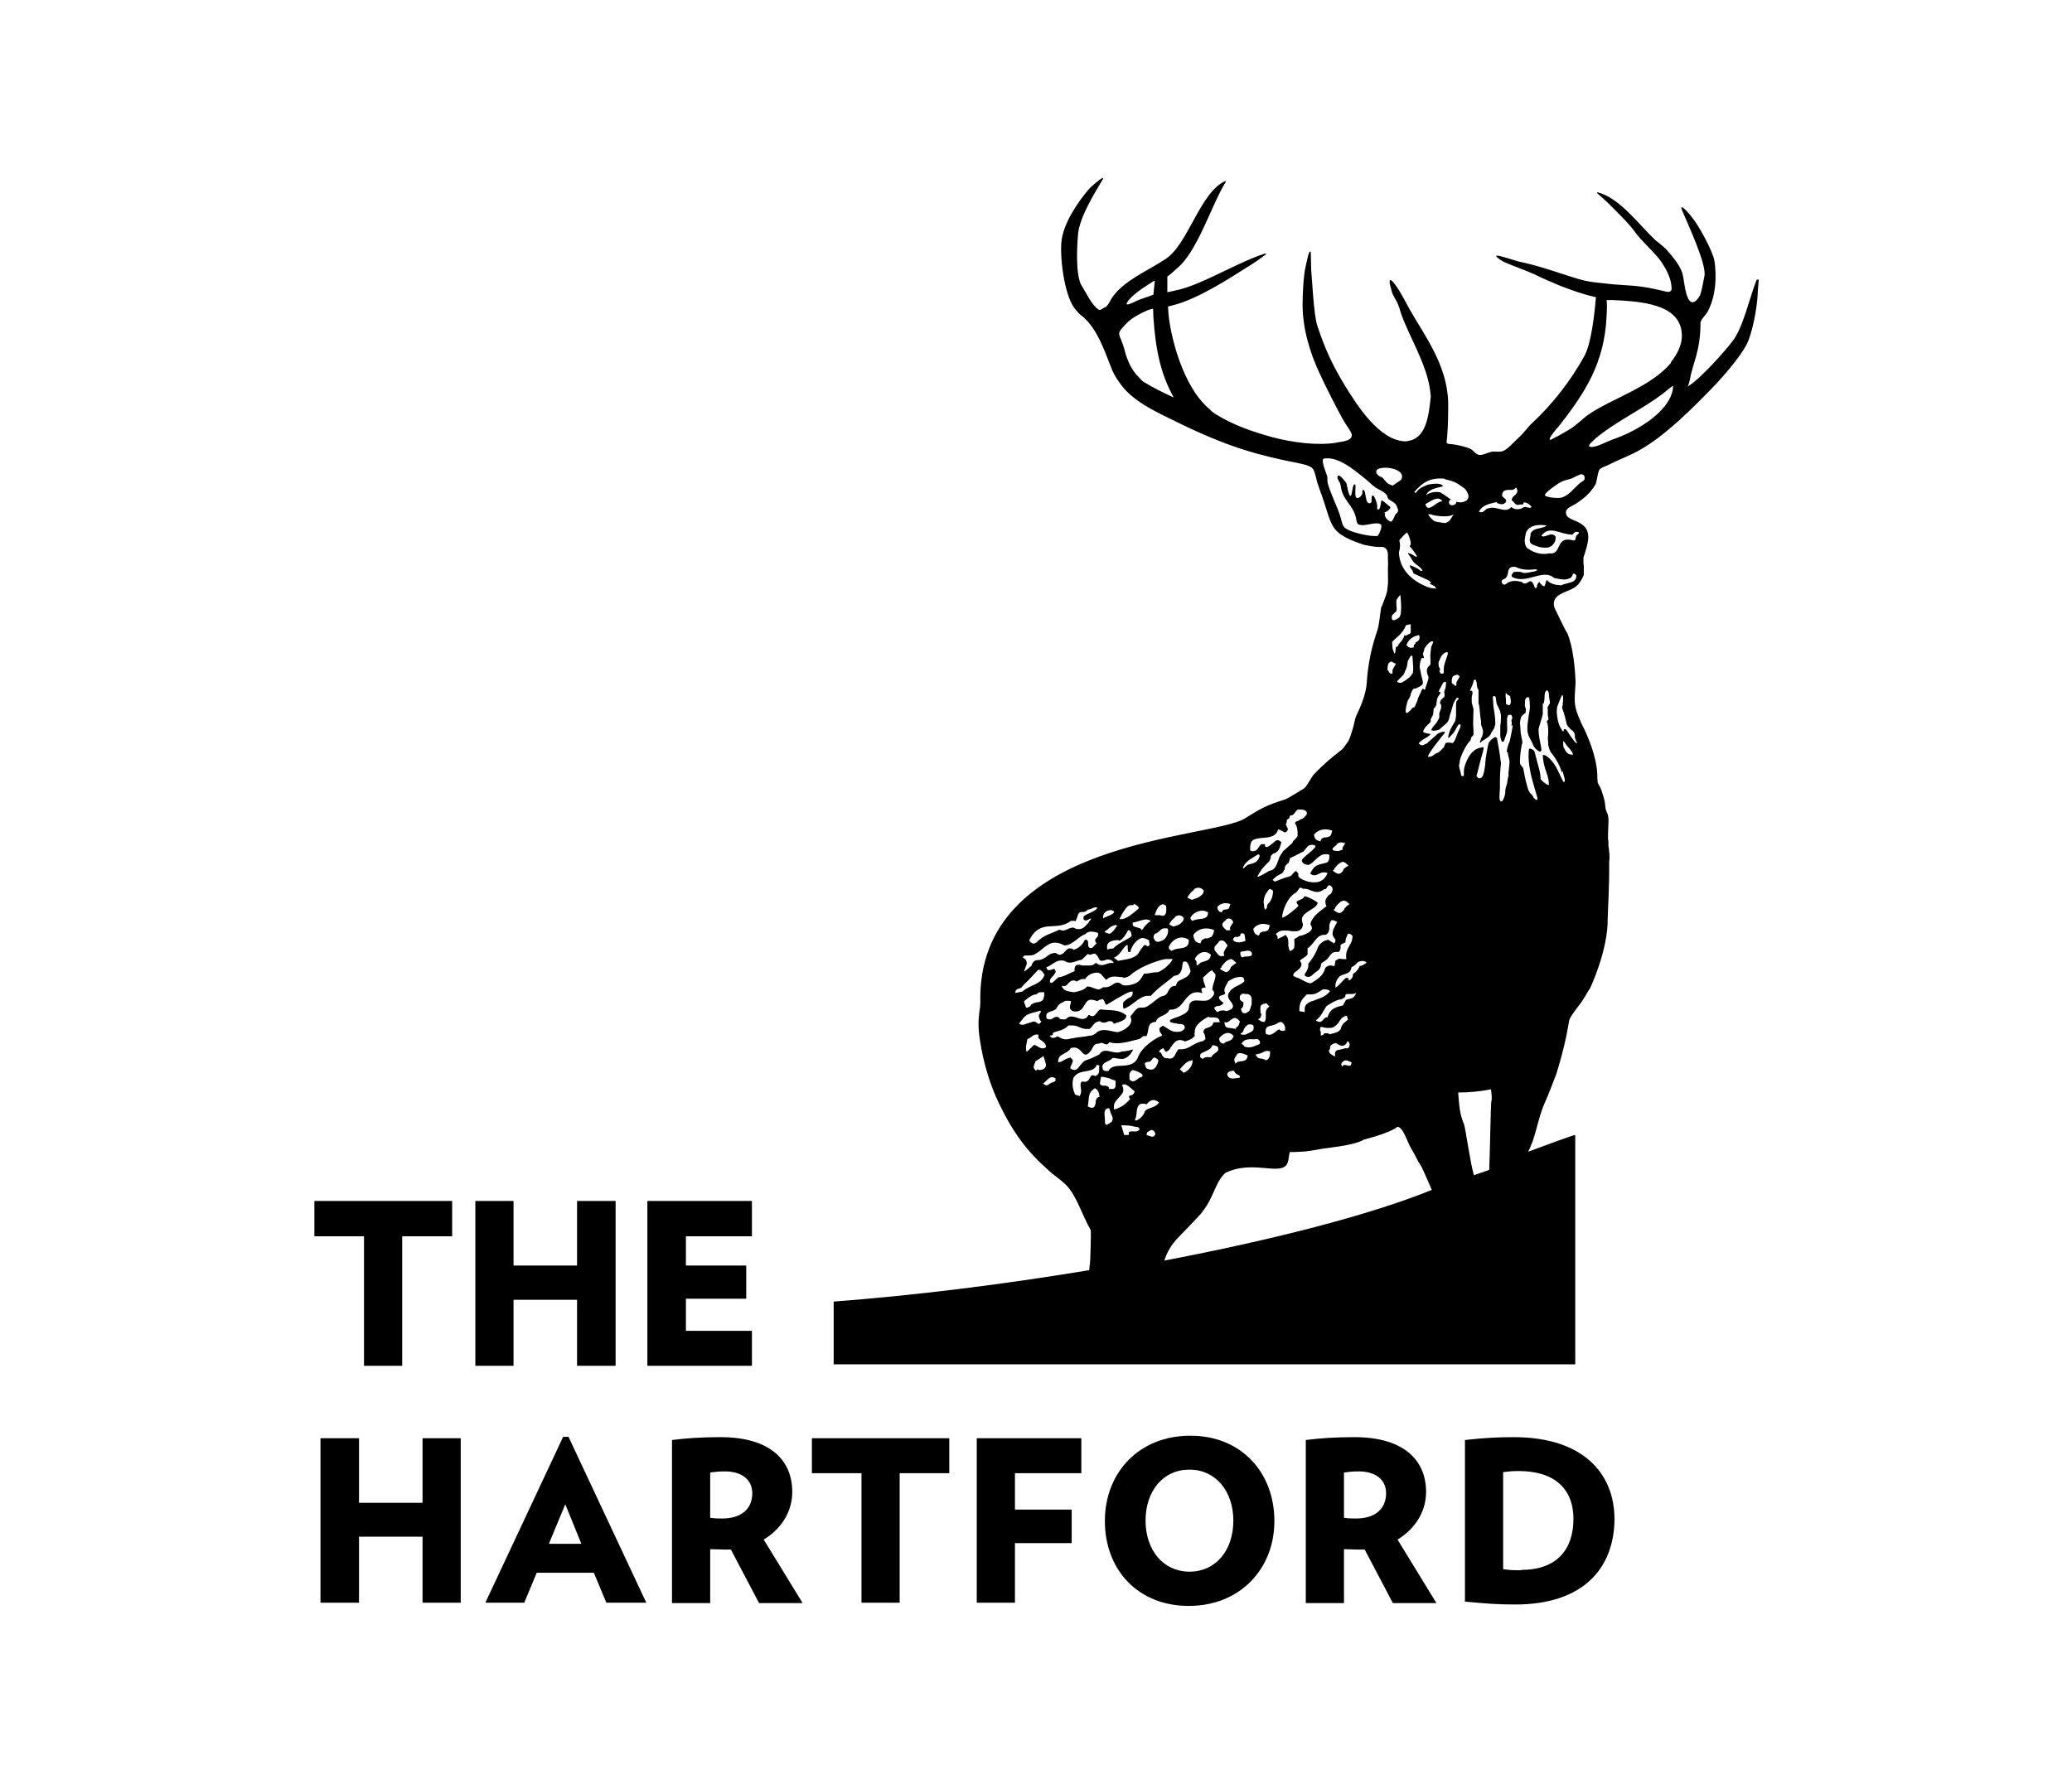 <?xml version="1.0" encoding="UTF-8"?><svg id="a" xmlns="http://www.w3.org/2000/svg" width="58.06" height="50" viewBox="0 0 58.06 50"><path d="M15.78,40.27h0s-2.18,4.65-2.18,4.65h1.09l.35-.84h1.6l.35,.84h1.12l-2.18-4.65h-.15Zm-.4,3l.46-1.11,.45,1.11h-.92Z"/><polygon points="21.07 37.3 19.22 37.3 19.22 36.4 20.91 36.4 20.91 35.47 19.22 35.47 19.22 34.65 21.07 34.65 21.07 33.66 18.14 33.66 18.14 38.28 21.07 38.28 21.07 37.3"/><polygon points="14.39 36.43 16.17 36.43 16.17 38.28 17.25 38.28 17.25 33.66 16.17 33.66 16.17 35.47 14.39 35.47 14.39 33.66 13.32 33.66 13.32 38.28 14.39 38.28 14.39 36.43"/><polygon points="10.2 38.28 11.27 38.28 11.27 34.65 12.67 34.65 12.67 33.66 8.81 33.66 8.81 34.65 10.2 34.65 10.2 38.28"/><path d="M22.2,41.81c0-.84-.57-1.53-2.01-1.53-.54,0-.97,.03-1.36,.08v4.57h1.07v-1.51c.15,0,.24,.01,.4,.01,.06,0,.12,0,.18,0l.79,1.5h0s1.22,0,1.22,0l-1.09-1.78c.5-.3,.8-.79,.8-1.33Zm-1.96,.75c-.13,0-.2,0-.34-.02v-1.27c.15-.02,.25-.03,.42-.03h0c.46,0,.76,.23,.76,.61,0,.46-.33,.71-.84,.71Z"/><polygon points="27.37 44.92 28.44 44.92 28.44 43.25 30.03 43.25 30.03 42.31 28.44 42.31 28.44 41.29 30.3 41.29 30.3 40.31 27.37 40.31 27.37 44.92"/><path d="M42.42,40.28c-.46,0-.84,.02-1.37,.08v4.53c.57,.05,.87,.08,1.41,.08h0c1.92,0,2.77-1.03,2.78-2.39,0-1.3-.9-2.3-2.82-2.3Zm.21,3.73c-.23,0-.31,0-.51-.03v-2.72c.16-.02,.26-.03,.44-.03h0c1,0,1.53,.5,1.53,1.34s-.45,1.43-1.46,1.43Z"/><polygon points="11.84 42.12 10.06 42.12 10.06 40.31 8.98 40.31 8.98 44.92 10.06 44.92 10.06 43.07 11.84 43.07 11.84 44.92 12.91 44.92 12.91 40.31 11.84 40.31 11.84 42.12"/><polygon points="22.75 41.29 24.14 41.29 24.14 44.92 25.21 44.92 25.21 41.29 26.6 41.29 26.6 40.31 22.75 40.31 22.75 41.29"/><path d="M33.35,40.24c-1.43,0-2.39,1.03-2.39,2.39s.92,2.38,2.35,2.38,2.4-1.03,2.4-2.38-.92-2.39-2.35-2.39Zm-.02,3.81c-.73,0-1.23-.6-1.23-1.43s.49-1.43,1.23-1.43c.73,0,1.23,.6,1.23,1.43s-.49,1.43-1.23,1.43Z"/><path d="M39.96,41.81c0-.84-.57-1.53-2.01-1.53-.54,0-.97,.03-1.36,.08v4.57h1.07v-1.51c.15,0,.24,.01,.4,.01,.06,0,.12,0,.18,0l.79,1.5h0s1.22,0,1.22,0l-1.09-1.78c.5-.3,.8-.79,.8-1.33Zm-1.96,.75c-.13,0-.2,0-.34-.02v-1.27c.15-.02,.25-.03,.42-.03h0c.46,0,.76,.23,.76,.61,0,.46-.33,.71-.84,.71Z"/><path d="M49.24,7.84s-.02,0-.02,.01c-.19,.47-.37,1.32-.67,1.71-.22,.29-.89,1.04-1.22,1.25l-.04,.03s.03-.06,.03-.08c.01-.04,.02-.08,.03-.11,.08-.47,.3-.8,.3-1.6,0-.08,.14-.22,.18-.28,.25-.43,.28-1.02,.21-1.46-.05-.29-.47-1.04-.63-1.22-.01-.02-.26-.32-.29-.28-.02,.01,.01,.07,.02,.1h0c.14,.34,.69,1.5,.62,1.83-.03,.13-.08,.46-.13,.55-.02,.03-.11,.19-.21,.18-.2-.02-.22-.63-.28-.82-.09-.25-.25-.43-.45-.66-.06-.07-.21-.18-.28-.24-.45-.4-1.01-1.21-1.65-1.36,0,0,0,0-.01,0,0,0,0,.02,.02,.04,.02,.02,.18,.14,.49,.46,.18,.18,.42,.42,.56,.62,.17,.24,.6,.62,.74,.84,.1,.15,.24,.39,.27,.62,.02,.15,.02,.19-.07,.21-.05,.02-.42-.12-.98-.17-.05,0-.52-.04-.57-.04-.71-.08-.67-.05-1.27-.24-.4-.13-.9-.3-1.34-.39-.05,0-.64-.21-.67-.17-.03,.03,.17,.15,.21,.17,.17,.08,.67,.26,.86,.35,.24,.12,.46,.21,.67,.3,.33,.13,.65,.25,1.05,.34-.04,.48-.13,1.29-.32,1.64-.38,.7-.91,1.37-1.47,1.89-.12,.11-.23,.28-.39,.42-.14,.13-.32,.34-.45,.37-.08,.02-.2,0-.29,.01-.13,.03-.24,.1-.35,.09-.11-.02-.15-.12-.25-.17-.13-.06-.35-.11-.51-.13-.12-.01-.17,0-.15-.11,0,0,0-.01,.01-.08,.03-.37,.03-.71,.03-.97-.02-1.06-.68-1.91-1.08-2.62-.1-.18-.3-.58-.46-.76-.18-.2-.07,.15-.04,.26,.03,.13,.15,.27,.18,.38,.03,.06,.05,.15,.07,.21,.21,.63,.75,1.47,.83,2.23,0,.05,.02,.11,.01,.14-.05,.49-.12,1.12-.59,1.22-.03,0-.07,.02-.1,.02-.74,0-1.37-1.01-1.7-1.54-.33-.54-.57-1.03-.79-1.71-.1-.32-.14-1.25-.17-1.58,0-.06-.01-.4-.01-.45,0-.02,0-.04-.02-.04-.04,0-.1,.31-.12,.4-.07,.27-.09,.85-.09,1.09,0,.66,.2,1.33,.47,1.91,.16,.35,.51,1.05,.71,1.39,.06,.1,.21,.29,.2,.37-.02,.17-.35,.17-.45,.2-.51,.08-1.19,0-1.79-.16-.58-.16-1.11-.35-1.59-.65-.05-.04-.11-.07-.14-.12-.63-.5-1.02-1.64-1.15-2.52-.02-.15-.03-.34-.03-.37,.06-.01,.11-.03,.16-.04,.67-.17,1.57-.75,2.07-1.07,.17-.1,.34-.22,.5-.34,.02-.02,.02-.02,.02-.03,0,0-.02,0-.04,0-.73,.23-1.7,.83-2.37,1-.05,.01-.24,.06-.36,.08,0-.07,0-.2,0-.22,0-.08,0-.15,0-.22,.08-.05,.16-.13,.26-.22,.58-.46,.97-1.77,1.37-2.42,0,0,.02-.03,.01-.03,0,0-.02,0-.03,0-.7,.33-1.03,1.77-1.66,2.18-.51,.34-1.15,.59-1.49,1.07-.04,.05-.13,.26-.2,.28-.03,0-.13,.1-.18,.07-.19-.11-.35-.47-.48-.67-.18-.29-.13-1.15-.1-1.47,.06-.49,.46-1.12,.7-1.53,0,0,0-.01,0-.02,0,0-.01,0-.02,0-.09,.04-.32,.25-.36,.29-.33,.38-.75,1-.79,1.52-.04,.49,.1,1.58,.42,1.9,.06,.07,.11,.13,.19,.18,.39,.35,.57,.87,.77,1.38,.06,.17,.13,.3,.24,.45,.36,.54,1.03,.83,1.64,1.13,.57,.28,1.25,.58,1.9,.78,.41,.13,.95,.26,1.43,.35,.18,.04,.35,.07,.44,.15,.07,.06,.11,.29,.14,.4,.05,.15,.1,.29,.14,.4,.11,.3,.17,.59,.29,.81,.16,.29,.53,.42,.88,.54,.04,0,.26,.07,.5,.06,.16,0,.18,.18,.17,.27,0,.13,.01,.21,0,.34,0,.33,.02,.33-.02,.61,0,.06-.08,.26-.14,.42-.01,.02-.03,.05-.03,.07-.03,.16-.05,.45-.1,.61-.05,.17-.25,.68-.3,1.46-.02,.32-.14,.62-.28,.92-.07,.14-.06,.22-.11,.38-.05,.17-.09,.3-.14,.38-.02,.03-.12,.17-.17,.22-.31,.24-.51,.41-.77,.68-.1,.1-.21,.37-.31,.42-.07,.04-.43,.27-.52,.3-.55,.17-.68,.26-1.12,.53-.95,.59-7.53,.56-7.41,5.17,0,.05-.01,.16-.03,.27-.03,.23-.03,.47,.02,.78,.1,.66,.29,1.26,.53,1.76,.41,.85,.79,1.35,1.4,1.89,.15,.14,.33,.25,.48,.4,.3,.3,.46,.87,.69,1.26,.02,.03-.01,.81-.01,.82,0,.02-.01,.16-.03,.31-2.41,.4-4.9,.71-7.16,.88v1.76h20.78v-6.43c-.14,.03-.72,.25-1.32,.47l.04-.08c.04-.1,.07-.18,.08-.19,.13-.39,.21-.81,.35-1.11,.09-.19,.32-.8,.32-.8,.2-.65,.29-1.07,.36-1.5,.01-.09,.32-.48,.32-.48,.09-.12,.17-.28,.27-.43,0,0,.5-1.05,.49-1.95,0-.17,.05-.92,.04-1.57,0-.04,.01-.07,.01-.11,0-.12-.01-.24-.03-.35,0-.01,0-.02,0-.03,0-.02,0-.05,0-.08-.03-.17,.01-.5,0-.65-.01-.2-.08-.17-.09-.38-.01-.14-.05-.24-.09-.37-.02-.09-.08-.18-.12-.26,0-.05-.01-.1-.01-.11,.02-.7-.44-1.54-.45-1.56-.22-.51-.2-.53-.16-1.15-.03-.76-.15-1.18-.23-1.37-.03-.02-.27-.53-.35-.69-.03-.07-.04-.14-.02-.21,.05-.22,.43-.28,.58-.39,.1-.06,.21-.23,.25-.35,0-.01,0-.02,0-.04v-.23s-.01-.03-.01-.05c0-.04,0-.09,0-.13,0-.01,0-.02,0-.03,.13-.41,.27-.78-.12-.98-.16-.09-.38-.12-.37-.29,0-.12,.16-.17,.26-.23,.25-.16,.42-.31,.56-.54,.06-.1,.06-.37,.13-.44,.05-.05,.19-.09,.28-.14,.3-.15,.59-.25,.86-.41,.72-.41,1.5-1.2,2.05-1.77,.27-.28,.71-.79,.91-1.15,.16-.29,.3-1.01,.32-1.4,0-.09,.03-.4,.03-.42,0-.02,0-.03,0-.03Zm-17.6,.56h0c.16-.2,.53-.42,.67-.51,.02-.01,.04-.02,.05-.03-.02,.17-.03,.33-.04,.4-.08,.03-.22,.08-.37,.13-.09,.03-.2,.1-.33,.14-.1,.02-.03-.07,.02-.13Zm.42,2.32h0c-.06-.05-.11-.1-.16-.16-.17-.16-.31-.44-.38-.72-.14-.54-.29-.43,.04-.77,.08-.09,.21-.18,.36-.26,.09-.05,.22-.11,.31-.14,.03,0,.04-.01,.08-.02,0,.06,.01,.14,.01,.24,.06,.9,.2,1.59,.57,2.25-.33-.15-.55-.26-.85-.44Zm9.88,3.37c.06,.04,.21,.08,.26-.03,.03-.07-.07-.1-.11-.16,0-.12,.05-.16,.17-.17,.1,0,.15,.02,.22-.07,.06,.09,.05,.14-.02,.21l-.04,.03s-.07,.07-.06,.12c.06,.04,.1,.15,.2,.13,.07-.03,.12,.02,.13-.05,.02-.08,.3,.11,.2,.13-.09,.01-.14-.05-.22,0-.08,.06-.24,.06-.32-.02-.17,.2-.42-.05-.65,.04-.02,0-.04,0-.05,.02l-.05,.04c-.05,.05-.09,.06-.16,.03,.11-.2,.31-.22,.5-.27Zm-1.46-.66c.18,.04,.29,.07,.43,.17l.14,.1h0c.05,.07,.17,.22,.04,.33-.1,.06-.2,.06-.28,.03,0,.14-.28,.14-.19-.04,0,0,.03-.02,.04-.02-.02-.01-.04-.02-.06-.04-.08-.06-.17-.12-.24-.16-.12-.03-.31,0-.4,.08,.07-.18,.32-.21,.48-.25-.07-.12-.33-.06-.42-.05-.16,.07-.25,.09-.35,.24l-.04-.03c.23-.27,.46-.42,.87-.37Zm.24,5.76s-.03-.04-.04-.06h0s0-.03,0-.03h0s0-.12,.04-.15c.03-.02,.09-.04,.12-.04,.01,0,.05,.04,.06,.04,.01,0,0,0,0,.01,0,.03-.08,.13-.09,.17,0,.02,0,.04,0,.06,0,.02,0,.02,0,.02,0,0,0,0-.02,.01h0s0,0,0,0c0,0,0,0,0,0t-.02,0s-.01,0-.02-.02h0s-.01-.02-.02-.03Zm-.36-.42s-.05-.09-.05-.13c0,0,0,0,0,0,0-.03,0-.05,0-.06h0s0,0,0,0c0,0,0,0,0,0,0,0,0-.01,0-.02,.01-.02,.02-.04,.03-.07,.02-.05,.05-.11,.08-.14,.02-.02,.04-.04,.06-.05,.02-.01,.04-.02,.06-.02,.01,0,.02,0,.03,.01,0,0,0,.01,0,.02,0,.06-.09,.25-.11,.38-.01,.1,0,.17-.01,.18,0,0,0,0,0,0,0,0,0,0-.02,.01h-.03s-.01,0-.02,0c0,0-.02-.02-.03-.03h0s-.01-.04-.02-.06Zm.12-4.11s-.23-.03-.28-.05c-.02,0-.23-.2-.16-.2,.07,0,.1,.03,.18,.04h0c.18,.03,.42,.04,.52-.04-.07,.08-.1,.23-.26,.25Zm-.54-.53c.14-.07,.36-.26,.48-.08-.18-.01-.4,.36-.48,.08Zm-.51,.8c.05,.07,.11,.24,.1,.32,0,.02-.02,.04-.03,.06,.08,.08,.18,.23,.21,.29h-.05c-.05-.04-.12-.08-.2-.1v.03c.06,.06,.09,.14,.14,.21,.07,.09,.22,.15,.26,.26h-.05c-.06-.06-.22-.13-.3-.16v.06s.01,.01,.02,.02c0,0,0,0,.01,0v.02s.03,.03,.04,.05c0,.02,.02,.04,.02,.07,.02,.02,.04,.03,.07,.04,0,0,0,0,0,0l.35,.16s.07,.05,.09,.08c-.02,0-.04,0-.05,.02h0c.06,.02,.09,.05,.14,.07,.02,.03,.03,.05,.05,.07-.02,0-.05-.01-.07-.01-.06,0-.13-.02-.19-.04-.34-.14-.78-.43-.79-.98,.04-.11,.04-.22,.01-.33h0c.07-.08,.16-.18,.22-.22Zm.65,3.5s.02,.19-.01,.21c-.03,.03-.06,.06-.06,.06,0,0,0,0,0,0,0,0-.03,.07-.03,.1,0,.03,.02,.11,.04,.15,.03,.05-.02,.15-.03,.19-.01,.03-.05,.14-.05,.16,0,.03-.02,.04-.04,.02-.02-.02-.04-.02-.04-.01,0,0-.05,.07-.05,.1h0s-.07,.14-.08,.17c0,.03-.04,.13-.06,.16,0,.02-.03,.08-.05,.09-.01,0-.03,0-.03,0h0s0,0,0,0c0,0-.1,.12-.14,.14-.14,.09,0-.34,0-.34,.02-.02,.06-.1,.07-.13,0-.03,.03-.1,.04-.12,0-.02,.05-.08,.06-.08,0,0,.03,0,.03,0s0,0,.01,0h0s.2-.08,.21-.14c.01-.05-.04-.22-.05-.26,0-.04-.04-.17-.04-.21,0-.04,.02-.19,.05-.23,.03-.05,.06,0,.07-.01,0,0,0-.02,0-.02,0,0-.03-.11-.03-.11,0,0,.03-.06,.04-.12,.01-.06,.13-.19,.17-.21,.04-.02,.07-.02,.08,0,0,.03-.06,.13-.06,.17,0,.04-.03,.21-.02,.26Zm-1.08,.45h-.02s0,0-.02,0c0,0-.01-.01-.02-.02,0,0-.01-.02-.02-.03,0,0-.03-.04-.04-.06h0s0-.03,0-.03c0,0,0-.13,.04-.16,.03-.02,.05-.04,.08-.04,0,0,.05,.04,.06,.04,0,.01,.05,.01,.05,.02,0,.03-.08,.14-.09,.18,0,.02,0,.05,0,.06,0,.02,0,.02,0,.03,0,0,.01,0-.02,.01Zm.12-.76c-.01,.08-.02,.1-.02,.13,0,0,0,0,0,0h0s0,.05-.02,.06h0s0,0,0,0c-.02,0-.02,0-.02,0,0,0,0,0,0,0,0,0,0,0,0-.01,0-.01,0-.03-.01-.04-.01-.03-.03-.07-.03-.1,0-.04-.01-.1-.01-.13,0,0,0-.02,0-.02,0-.02,0-.02,.02-.04,.01-.01,.03-.03,.05-.05,.04-.04,.12-.1,.17-.16,.1-.12,.12-.16,.14-.23,0,0,.18-.07,.14,0-.01,.03,0,.02,0,.04,0,.04,0,.1,0,.12,0,.03,0,.07-.04,.08-.03,0-.06,.04-.09,.04h-.02s-.02,0-.03,0c0,0,0,0,0,0,0,0-.01,.05-.02,.06-.02,.02-.04,.09-.07,.11h0c-.05,.05-.1,.12-.1,.15Zm.02-1.04s-.03-.23,0-.28c.03-.05,.1-.14,.1-.12,0,.02,.07,.55-.04,.63h0c-.27,.2-.19-.07-.19-.07,.07-.06,.1-.1,.11-.1,0,0,.02-.01,.01-.02,0,0,0-.03,0-.04Zm.53,.95c-.06,.06-.06,.04-.05,.11-.11,.04-.16,0-.21-.06,.05-.15,.18-.25,.35-.28,.02,.03,.03,.1,0,.13,0,.02-.04,.05-.06,.06h0s-.05,.03-.05,.03Zm-.33,.86c.03-.07,.07-.17,.08-.19,0-.02,.02-.1,.02-.12,0-.02,.01-.06,.02-.07,0,0,.05-.11,.08-.13,.03-.02,.04,.01,.04,.03,0,.02,.02,.25,.02,.32,0,.08-.01,.15-.02,.15,0,0-.03,.04-.04,.05,0,.01-.03,.03-.04,.05-.02,.02-.17,.13-.22,.15-.04,.02-.11,0-.13-.02-.02-.02,.16-.16,.19-.22Zm-.64-5.77c.27-.05,.7,.08,.56,.33,0,0-.23,.16-.24,.16,0,0-.11-.04-.13-.06-.06-.04-.12-.14-.16-.17h0s-.2-.06-.16-.19c.01-.04,.1-.07,.13-.07Zm.09,1.25s.18-.08,.17-.16c0,0-.23-.19-.24-.19-.04,.02-.02,.32-.13,.25,0,0,0-.1,0-.11,0-.03-.07-.29-.13-.27-.06,.02,.01,.19-.06,.21-.16,.06-.11-.36-.2-.37-.05,0,0,.1-.04,.13-.03,.07-.11,.12-.15,.09-.07-.05,0-.35-.04-.37-.08-.05-.07,.31-.13,.32-.05,0-.1-.32-.11-.35-.03-.06-.19-.25-.23-.22-.07,.04,.04,.19,.05,.21,.03,.1,.03,.19,.06,.26,.09,.24,.28,.39,.36,.62,.07,.2,0,.29,.21,.3,.14,0,.45-.11,.52-.01,.04,.06-.07,.3-.1,.31-.02,.01-.19,0-.24-.01-.22-.03-.58-.12-.69-.23-.07-.08-.07-.19-.13-.36-.08-.24-.28-.64-.34-.9-.01-.06,0-.12-.01-.17-.02-.07-.17-.42-.11-.49,.02-.02,.19-.02,.26,0,.35,.08,.66,.36,.93,.57,.1,.08,.18,.17,.27,.23,.12,.08,.24,.11,.33,.23,.01,.02,.01,.07,.03,.09,.1,.09,.22,.09,.26,.27,.04,.04,0,.13-.03,.14-.05,.02-.08,.22-.16,.23-.03,0-.2-.11-.16-.23Zm-.6,12.56s.1,.03,.1,.04c0,.03-.04,.03-.08,.07-.03,0-.05,.03-.07,.03-.06,0-.02-.02-.06,.05l-.03,.05c-.04,.05-.07,.09-.13,.12h0s-.01,.02-.01,.02c0,0,0,.01,0,.02,0,.07-.05,.13-.12,.15,0-.02,.01-.07-.02-.07h0s-.02,0-.02,0h-.04s0,0,0,0h0c-.1,.09-.18,.2-.28,.27h-.01s0-.03,0-.05c0-.08,.03-.16,.08-.22,.1-.15,.34-.06,.37-.3h0c.2-.1,.11-.17,.35-.18Zm-1.2,1.96s0-.03,0-.04c0-.03,0-.05,.03-.07,.06,.01,.14,.04,.22,.03,.04,0,.08,0,.12-.02,.06-.03,.1-.07,.15-.13l.03-.05c.04-.06,.08-.12,.2-.14h0s.03,.11,.03,.11l-.05,.04s-.05,.04-.07,.06c-.04,.04-.07,.1-.08,.16h0c-.06,.1-.2,.12-.32,.15-.01-.02-.03-.03-.06-.03-.01,0-.03,0-.04,0h-.03s-.01,0-.01,0l-.03,.04s-.03,.02-.04,.02c0,0-.02,0-.03,0,0-.02,0-.03,0-.05v-.06Zm.28,.5h0s0-.02,0-.02h0c0-.07,.04-.09,.1-.12,.02,0,.04-.01,.06-.02,.07,.05,.13,.08,.18,.08,.07,0,.12-.05,.15-.13,.04,.02,.05,.05,.06,.09,0,.03-.01,.03-.02,.08-.02,.03-.06,.04-.11,.03h0s-.09,.03-.14,.04c-.06,0-.12,.02-.14,.08v.11c-.08-.03-.17-.09-.17-.15,0-.02,0-.04,.03-.06Zm.33,.39s.04-.02,.06-.05c.08-.03,.14,.02,.21,.04,0,.2-.17,.03-.23,.09l-.03,.03c-.03-.06-.03-.05-.01-.11Zm.13-1.78l-.1,.18h0c-.23,.05-.37,.11-.43,.33-.08,0-.11,.06-.14,.09-.04,.04-.08,.05-.1,.04-.03,0-.05-.02-.09-.04,.17-.13,.2-.26,.3-.4,0,0,.28-.2,.42-.19,.02,0,.04-.04,.06-.04h.01s0,0,0,0c.07-.05,.01-.11,.09-.11h0s.12,0,.12,0c.06,0,.09-.01,.14-.03-.09,.14-.07,.14-.29,.19Zm-1.15,.37l-.17-.03c0-.15,0-.28,.21-.47,.04,0,.08,0,.11,0,.15,0,.2-.06,.34-.14,.01,0,.04,0,.06,0,0,0,0,0,0,0h0s0,0,0,0c.06,0,.11,.02,.14,.05-.14,.17-.25,.18-.47,.27,0,0-.25,.05-.24,.23v.1Zm1.14-1.57s0,.06,.01,.08c-.17,.02-.17-.06-.31,.05h0s-.02,.13-.02,.13l-.02,.02s-.06-.02-.09-.02c-.08,0-.16,.04-.17,.12h0c-.06,.18-.22,.28-.39,.38-.14-.01-.3-.15-.42-.17l-.07-.04s0-.02,0-.02c0-.08,.1-.1,.18-.19,.03-.04,.05-.08,.05-.11,0-.04-.02-.07-.05-.1,.02-.02,.04-.04,.06-.05,.05-.04,.12-.07,.16-.13h0s0-.17,0-.17c.19-.12,.24-.38,.47-.38,0,0,.02,0,.03,0h.01c.08-.04,.1-.13,.1-.19v-.09c.03-.1,.05-.13,.09-.13,.03,0,.07,.02,.13,.05-.05,.1-.13,.21-.13,.33,0,.05,.03,.11,.08,.16v.04s0,.05-.05,.07c-.01-.01-.02-.02-.04-.03l-.03-.02s-.04-.02-.06-.04h0s-.01-.01-.01-.01c-.13,.01-.25,.1-.3,.21-.06,.17-.15,.32-.27,.46h0s0,.02,0,.02c0,.01,0,.03,0,.05,0,.06-.04,.13-.08,.19,0,0-.02,.02-.02,.05,0,0,0,.02,0,.02,.01,.01,.04,.04,.1,.04,.04,0,.08-.02,.12-.06,.14-.13,.22-.12,.24-.3,0-.04,.12-.08,.19-.16l.04-.06c.05-.06,.09-.12,.18-.12,.02,0,.04,0,.07,0h.02s0,0,0,0c.12-.18-.06-.17,.16-.26h.02s0-.02,0-.02h0c0-.08,.04-.16,.07-.23,0,0,.01,0,.02,0,.04,0,.07,.02,.11,.06,0,.25-.19,.32-.18,.58Zm-1.71-.58h-.01s-.2,.1-.2,.1c0-.02,0-.04,0-.05,0-.03-.02-.06-.05-.09,.08-.08,.14-.1,.23-.1,.03,0,.06,0,.1,0l.12,.02s.08,0,.11,0c.1,0,.18-.05,.2-.18h0s0-.02,0-.02c-.02-.04-.02-.08-.03-.11-.01-.16,.18-.24,.34-.35,.05-.04,.08-.07,.1-.12v-.02s-.01-.01-.01-.01c-.07-.06-.25-.15-.34-.17h-.02s0,.01,0,.01c-.02,.04-.07,.07-.12,.09l-.05,.02s-.05,.02-.05,.05c.01,.05,.05,.07,.05,.08,0,0,0,0,0,.02,0,.03-.37,.33-.45,.33,0,0,0,0,0-.01-.01-.13,.13-.56,.38-.69,.07-.05,.09-.15,.13-.14,.01,0,.03,0,.07,.03h.01s.01,0,.01,0c.01,0,.03,0,.04,0,.1,0,.2,.09,.34,.09,.06,0,.12-.02,.2-.08,.03,0,.05,0,.06-.03l.02-.03s.03-.05,.05-.05c.02,0,.05,.01,.08,.05,.02,.02,.02,.05,.02,.07,0,.05-.02,.09-.06,.13l-.05,.03c-.06,.07-.1,.13-.09,.2,0,.03,.01,.07,.03,.11-.16,.12-.4,.28-.45,.49h0s0,.02,0,.02c.03,.04,.04,.07,.04,.1,.01,.09-.16,.17-.28,.21-.05,0-.09,.02-.11,.04l-.05,.03s-.03,.02-.04,.02h-.01s0,.02,0,.02c0,.04,0,.07,0,.1,0,.02,0,.05,0,.07h0c0,.06,0,.1-.12,.16-.04-.07-.04-.1-.05-.15,0-.03,0-.07,0-.12h0c0-.07-.02-.14-.1-.2Zm-1.27,2.42s-.02,.08-.04,.11c-.04,.03-.06,.05-.08,.09-.07-.02-.11-.02-.17-.03-.11,0-.13-.06-.14-.16,.05,0,.07,.02,.12-.02,.03-.02,.06-.05,.08-.06h0c.09-.07,.16-.04,.24,.07Zm.84-2.71s-.02,.12-.06,.15h0s-.06,.02-.08,.03h-.06c-.08,.04-.07,.02-.1,.11-.12-.02-.15-.09-.16-.19,.11-.14,.28-.17,.45-.1Zm-.17-.61c-.01-.17,.07-.31,.16-.4,0,0,0,0,.02,0,.02,0,.04,.01,.08,.04v.07c-.02,.09-.01,.11-.06,.2h0c-.06,.12-.11,.08-.11,.22l-.05,.05c-.03-.08-.03-.06-.03-.16Zm-.09,3.08v-.07s-.01-.07,0-.1c0-.06,.05-.09,.17-.11l.08,.09c-.06,.04-.09,.09-.1,.15,0,.05,0,.1,0,.16,0,.01,0,.03,0,.03-.02,.09-.04,.1-.08,.09-.04,0-.09-.04-.14-.07,.04-.02,.08-.04,.09-.11h0s0,0,0,0h0s0-.05,0-.07Zm-.19,.41c.01,.1-.13,.14-.24,.19h-.03s-.02,0-.02,0c-.05,0-.06,0-.08-.04,.07-.01,.07-.05,.1-.12l.03-.05,.03-.03h0c.04-.05,.07-.05,.11-.05,.02,0,.05,0,.09,.03,0,.02,.01,.04,.01,.06Zm-.29-1.98h-.04s0,0,0,0c-.05-.04-.06-.13-.02-.16,.1,0,.22-.07,.29,.02,.07,.17-.2,.09-.24,.14Zm.22,1.35s-.02,.06-.03,.11c-.03,.02,0,.03-.03,.05-.06,.04-.08,.06-.12,.06-.05,0-.08-.02-.11-.12,.06-.04,.08-.1,.07-.14,0-.02,0-.04,0-.04h0s0-.01,0-.01c-.08-.04-.1-.07-.1-.11,0-.02,0-.05,.01-.08,.08-.06,.06-.06,.14-.04h.07c.15,.04,.11,.18,.11,.32Zm-.49,.85h0c-.05,.19-.21,.12-.27,.22-.1,0-.13-.06-.14-.14,.07-.12,.27-.25,.41-.07Zm0,.98h0s.04,.07,.09,.1c.04,.02,.05,.02,.09,.05l-.02,.05c-.12,0-.26,.07-.33-.06-.05-.08,.07-.15,.18-.14Zm.08-.23l-.03,.03c-.03-.07-.05-.11-.01-.17h0s.04-.07,.07-.11c.11-.04,.18,.02,.28,.05-.01,.22-.22,.13-.31,.2Zm.21-.47l-.07-.06c.11-.18,.27-.1,.45-.13h0c.06,.05,.08,.07,.06,.14-.14,.05-.28,.15-.45,.06Zm.38,.23h0c.13,0,.2-.13,.35-.07,0,.07,0,.18-.08,.23l-.03,.02s-.06-.04-.13-.05c-.1,0-.13-.04-.17-.12h.04Zm.23-.57c-.04-.27,.14-.18,.31-.28,0,0,.09-.08,.15-.03h0c.06,.04,.08,.13,.08,.13v.09s-.08,.03-.13,0l-.04-.03c-.12,.06-.2,.21-.36,.13Zm2.24-3.54c-.05,.03-.03,.05-.06,.08-.05,.06-.08,.08-.12,.08-.04,0-.1-.04-.17-.09,.03-.01,.04-.02,.05-.04,0-.02,0-.02,.04-.07,.06-.07,.11-.13,.2-.15,.03,0,.05,.02,.09,.03l.03,.03s.03,.03,.05,.04c-.05,.02-.07,.05-.11,.08Zm.03-1.21s.03,.03,.05,.04c-.05,.02-.07,.05-.11,.07-.05,.03-.03,.05-.05,.08-.05,.06-.08,.08-.12,.08-.05,0-.1-.04-.17-.09,.03-.01,.04-.02,.05-.04,0-.02,0-.02,.04-.06,.05-.07,.11-.12,.2-.15h0s.05,.02,.08,.04l.03,.03Zm-.29-.56c.09-.06,.14-.06,.22-.03h.03s-.05,.07-.07,.11c-.03,.05,0,.07,0,.07-.1,.03-.1,.05-.18,.04-.02,0-.04-.01-.05-.01h-.04s0-.01,0-.01c-.07-.05,.05-.1,.1-.16Zm-.12-.38s-.02,.13-.07,.16c-.02,.01-.07,.02-.09,.03h-.06c-.09,.04-.08,.03-.11,.11h0c-.13-.02-.17-.09-.18-.19,.13-.15,.32-.18,.51-.11Zm-.54,.4s.02,0,.04,.01c.02,0,.03,.02,.03,.03,0,0,0,0,0,0,0,.03-.08,.11-.18,.19-.09,.08-.18,.14-.2,.2,0,0,0,.01,0,.02,.02,.08,.12,.11,.17,.11,0,0,.02,0,.03,0,.18-.1,.28-.3,.46-.3,.03,0,.07,0,.11,.02,0,.11,0,.22-.13,.23-.24,.06-.29,.07-.4,.28v.02s.01,.01,.01,.01c.04,.02,.08,.04,.11,.03,.06,0,.09-.03,.14-.05,.04-.02,.07-.03,.11-.03,.03,0,.07,0,.11,.02-.07,.17-.19,.26-.36,.26-.04,0-.08,0-.13-.01-.07,0-.33-.1-.33-.17h0s0-.02,0-.02v-.05s-.02-.02-.03-.03c0,0,0-.02-.03-.03h-.02c-.08,.05-.1,.13-.16,.14-.18,.05-.42,.15-.42,.15l-.06-.05s.05-.05,.11-.1l.09-.05s.11-.04,.11-.11h0s.03-.02,.03-.04c0-.03,0-.07,.03-.11l.08-.07s.04-.12,.04-.13c0,0,.1-.04,.34-.17,.04,0,.05-.04,.08-.07h0s.04-.05,.04-.05c.04-.05,.08-.08,.13-.08,.02,0,.03,0,.06,0Zm-1.76,.15c-.01-.31,.1-.31,.29-.34,.19-.02,.42-.01,.49-.23,.01-.05,.16,.07,.2,.07,.05-.01,.07-.06,.08-.09l-.06-.14s.03-.04,.03-.1c0-.04,0-.02,.06-.06,.02,0,0-.09,.06-.09,0,0,.01,0,.02,0h.01c.05-.03,.08-.08,.11-.12,.01-.01,.03-.02,.04-.04h.08c.14,0,.18,.05,.18,.11,0,.04-.02,.04-.06,.09-.03,.04-.06,.06-.11,.07l-.08,.05s-.07,.01-.08,.05h0s0,.02,0,.02c.08,.12,.07,.26,.07,.33,0,.01,0,.02,0,.02-.03,.06-.07,.09-.11,.13-.02,.01-.03,.04-.03,.06l-.28,.25v.02c-.17,.17-.11,.48-.38,.52h0c-.13,.08-.28,.17-.33,.16,0,0,0,0,0,0h0s.09-.17,.18-.27c.1-.11,.16-.16,.16-.16,.03-.06,.04-.12,.04-.15l.06-.06c.18-.06,.18-.15,.23-.3v-.02s0-.01,0-.01c-.02-.01-.04-.05-.1-.05-.02,0-.04,0-.06,.02-.09,.07-.2,.18-.25,.17,0,0-.02,0-.02,0-.05-.03,0-.08-.03-.08-.02,0-.01,0-.02,0h-.08s0,0,0,0c-.11,.11-.09,.2-.26,.2h0s0,0,0,0Zm.21,.12s.03,0,.04,0c0,0,0,0,0,0h0s0,0,.02,.04c-.05,.16-.12,.19-.27,.23-.03,0-.05,.02-.07,.02h0s-.08,.06-.11,.1c0,0,0,0,0,0h0s0,0-.02-.01c0,0,0,0,0,0,.03-.16,.25-.28,.4-.37Zm-.6,2.31h.04c.07-.02,.08-.03,.08-.09,.04-.02,.12-.02,.12,.06l.02,.14c-.11,.04-.25,.08-.35-.02,0-.04,.02-.07,.06-.09,.02,0,.03,0,.04-.01Zm-.28,.99s-.11-.04-.18-.1c.03-.02,.04-.03,.05-.04,0-.02,0-.03,.04-.07,.06-.08,.11-.13,.21-.16,.04,0,.06,.02,.09,.04l.03,.03s.04,.03,.05,.04c-.06,.02-.07,.05-.12,.08-.05,.03-.04,.05-.06,.09h0c-.05,.07-.09,.09-.13,.09Zm.18-1.43l.02,.03s-.05,.07-.08,.12c-.03,.05,0,.1,0,.1-.09,0-.09,.03-.15-.03-.02-.02-.03-.03-.04-.04l-.03-.04c-.04-.11,.07-.13,.11-.2h0c.08-.04,.13-.01,.18,.06Zm-.07-.47s-.02,.1-.05,.12c-.01,.01-.05,.02-.06,.02h-.04c-.07,.03-.06,.02-.08,.08h0c-.1-.01-.12-.07-.13-.15,.09-.11,.23-.13,.37-.08Zm-.31,1.03c.1-.05,.15-.01,.21,.08l.03,.04s-.06,.09-.09,.15c-.04,.07,0,.14,0,.14-.1,0-.1,.04-.18-.04-.02-.02-.03-.04-.05-.06l-.04-.05h0c-.05-.14,.08-.16,.12-.26Zm-.09,1.82c.06,0,.14,0,.2-.07l.02-.02-.07-.05s-.06-.05-.06-.09c0,0,0-.02,0-.03,.04-.06,.11-.03,.17-.09v-.02s0,0,0,0c-.02-.03-.02-.05-.02-.07,0-.06,.03-.12,.06-.17l.05-.09s.17-.1,.2-.1l.11-.02c.09,0,.12,0,.14,.11h0c0,.05-.21,.15-.26,.17l-.07,.05s-.07,.04-.07,.07c-.04,.04-.06,.09-.06,.13,0,.07,.05,.12,.09,.18,.04,.05,.05,.09,.05,.11,0,.06-.05,.11-.2,.14-.03-.02-.06-.02-.09-.02-.06,0-.11,.02-.15,.05-.03-.03-.09-.09-.08-.12,0-.01,0-.02,.05-.04Zm-.09,1.09s.13,.02,.15,.06c0,.02,.01,.04,.01,.05,.01,.09-.14,.11-.2,.23h-.05s-.01,0-.02,0h-.06c-.05,0-.08,.02-.1,.05l-.04-.02-.04-.03s0-.03,0-.04c0-.05,.02-.07,.1-.1l.06-.03c.1-.04,.15-.08,.19-.17h0Zm.04-3.23c0,.06-.03,.16-.08,.2-.02,.01-.08,.03-.1,.04h-.07c-.11,.05-.09,.03-.13,.14-.16-.02-.19-.12-.2-.24h0c.15-.19,.37-.22,.59-.13Zm-.54,.83c.05-.16,.28-.3,.45-.13-.03,.22-.23,.16-.31,.24l-.07,.06h0c-.06-.05,.03-.09-.07-.17Zm-.03-1.1l-.04,.02s-.08-.06-.04-.11h0c.08-.13,.29-.24,.48-.13,.01,.23-.24,.16-.39,.22Zm0-.86c.09-.07,.2-.07,.28,.03,0,.09-.06,.13-.13,.18h0c-.07,.04-.13,.05-.2,.08l-.13-.06c.05-.09,.11-.17,.19-.22Zm-.63,1.71c-.06-.02-.09-.08-.05-.14,.09-.17,.32-.31,.54-.16,.02,.3-.27,.2-.44,.29h0s-.04,.02-.04,.02Zm-1.22-.14v.11s0,0,0,0c.03,.01-.02,.07,.02,.07,.01,0,.02,0,.04,0h.02s0-.02,0-.02c.02-.15,.21-.37,.33-.37,.05,0,.12,.02,.19,.07v.03s.01,.05,.01,.07c0,.02,.01,.04-.04,.06h-.03s0-.03-.04-.03c0,0,0,0,0,0-.01,0-.03,0-.03,0h-.01s-.12,.16-.12,.16c-.1,.23-.37,.23-.61,.28l-.12-.09c.18-.06,.24-.27,.36-.35h0s.03,0,.03,0Zm-.15,.91c.06,0,.13-.02,.2-.06,.36-.32,.95-.47,1.02-.47,.07,0,.19,0,.19,0-.04,.11-.25,.31-.42,.37-.02,0-.03,0-.05,0-.08,0-.22,.04-.3,.04-.01,0-.02,0-.04,0h0s0,.01,0,.01c-.04,.07-.08,.14-.14,.2l-.05,.04c-.08,.04-.2,.08-.3,.08-.04,0-.09,0-.12-.02-.04-.04-.08-.06-.13-.06-.04,0-.07,.02-.11,.04l-.06,.04c-.05,.03-.11,.05-.16,.05-.02,0-.03,0-.05,0h-.02s-.08,.06-.12,.06c-.1,0-.2-.08-.31-.08,0,0-.01,0-.02,0h0s0,0,0,0c-.07,.1-.25,.14-.37,.16-.2-.03-.29-.04-.34-.18,.03,0,.05,.01,.07,.01,.03,0,.06-.02,.09-.05,.05-.06,.1-.11,.16-.11,.03,0,.06,0,.09,.03h0s.01,0,.01,0c.06-.03,.11-.07,.17-.07,.01,0,.03,0,.05,0h.02s0,0,0,0c.06-.11,.19-.18,.35-.18,.03,0,.05,.03,.08,.03l.15,.17h.02s0-.01,0-.01c.07-.06,.14-.08,.22-.08,.08,0,.17,.02,.26,.02Zm1.47-1.71c.08-.06,.18-.07,.25,.03,0,.08-.05,.12-.11,.17h0c-.06,.04-.12,.05-.18,.07l-.12-.06c.04-.08,.1-.15,.17-.2Zm-.55-.08l.02-.07c.03-.07,.08-.17,.17-.2,.05-.02,.13,.03,.12,.08v.05c0,.08,0,.15-.08,.19-.03,0-.07-.01-.1-.02h0c-.06,0-.08,0-.14,0v-.04Zm-.03,.58c.04-.06,.04-.02,.08-.05l.04-.03c.1-.09,.11-.11,.25-.1,.06,.06,0,.31-.19,.36h0c-.09,.04-.15,.01-.18-.06l-.02-.05,.02-.07Zm-.09-.39h0c-.12,.08-.17,.14-.25,.26-.02-.02-.03-.05-.08-.06h0c-.12-.04-.18-.03-.18-.11,0-.01,0-.03,0-.04,.12-.02,.25-.08,.37-.09,.05,0,.09,.01,.13,.04Zm-.57-.44s.03,0,.04,0h.01s0,0,0,0h.02s.02-.03,.03-.03c0,0,.01,0,.02,0,.01,.01,.02,.02,.03,.02l.04,.03s.03,.03,.04,.05v.02h0c-.1,.09-.33,.29-.47,.3-.02,0-.05,0-.07,0,.04-.1,.21-.4,.3-.39Zm-.33,1c.09,0,.24-.24,.26-.3,.05,0,.06,.02,.08,.06h0s.02,.06,.02,.1c-.05,.08-.39,.2-.51,.35-.04,.01-.06,.01-.11,.01h0s-.05,.03-.05,.03c-.02-.03-.02-.06-.02-.09,0-.11,.11-.17,.27-.18h0s.03,0,.03,0c.01,0,.03,0,.04,.01Zm-.05-.42s-.13,.21-.21,.22h0s-.12-.02-.14-.06h0c.07-.04,.11-.08,.17-.13h0s.08-.05,.12-.05c.02,0,.04,0,.07,.01Zm-.21-.45s.09,.01,.13,.05c0,.08-.19,.12-.31,.19h0s0,0,0,0c0-.01,0-.03,0-.04,0-.11,.1-.19,.21-.19Zm-.15,1.42s.04-.01,.07-.03c.11,0,.16,.03,.2,.1-.03,0-.05,0-.07,0-.05,0-.09,.01-.17,.04-.03,.01-.07,.02-.1,.02-.04,0-.08-.01-.13-.04l-.02-.02h-.02c-.04,.05-.1,.07-.16,.07-.03,0-.07,0-.11,0h-.11s-.05-.02-.08-.02c-.04,0-.08,0-.1,.03-.02,.02-.03,.06-.03,.1,0,.02,0,.04,0,.05-.16,.06-.26,.14-.43,.17-.02,0-.04,.01-.06,.03l-.05,.05s-.08,.08-.11,.08c-.01,0-.02,0-.04-.02,0,0,0-.02,0-.02,0-.05,.02-.09,.06-.13l.04-.04s.06-.07,.06-.11c0-.02-.01-.04-.03-.06v-.02s-.09,.03-.09,.03c-.03,0-.05,.02-.07,.01-.04,0-.05-.02-.07-.08,.17-.06,.25-.19,.41-.19,.03,0,.06,0,.1,.01,.05,.04,.1,.05,.15,.05,.12,0,.23-.07,.33-.08h0l.18-.17s.02,.03,.04,.03h0s.03,0,.04-.01c0,0,.01,0,.02,0h0s0,0,0,0h0s.03-.02,.05-.02c.01,0,.03,0,.05,0h0s.07,.06,.09,.11c.02,.04,.03,.09,.09,.09Zm-2.1-.57c.33-.63,.74-.22,1.17-.54,.01,0,.04,0,.07,0h.04s.02,.02,.02,.02v-.02c.07-.11,.04-.24,.17-.25,.02,0,.04,0,.07,0h0s.04-.02,.04-.02c.03,0,.05-.05,.08-.05,.06,0,.13-.05,.18-.06,.05,0,.06,0,.06,.01,.02,.04-.14,.13-.27,.18-.07,.03-.12,.06-.11,.12,0,.02,0,.03,.02,.04h0s.03,.02,.04,.02c.05,0,.12-.06,.15-.06,0,0,0,0,0,0,0,.04-.02,.05-.04,.07l-.03,.05c-.08,.09-.14,.17-.25,.18-.03,0-.06,0-.09,0-.04-.03-.08-.05-.12-.04-.09,.01-.15,.07-.24,.08-.03,0-.06,0-.1-.02h-.01s-.01,0-.01,0c-.21,.1-.45,.15-.63,.35l-.08,.04h0c-.06-.01-.12-.06-.12-.08,0,0,0-.01,0-.02Zm-.15,.44s.02-.01,.06-.01h0s.04,0,.06,0c.07,0,.15,0,.21-.05,.04-.02,.08-.05,.12-.08l.11-.09c.09-.07,.19-.14,.31-.14,.08,0,.16,.02,.27,.08h0s0,0,0,0c.25-.02,.39-.26,.59-.32h0s0,0,0,0c.03-.05,.08-.06,.14-.07,.08,0,.16,.02,.21,.04,0,.01,0,.03,0,.04,0,.03,0,.05-.04,.09-.03,.03-.05,.06-.04,.09,0,.03,.02,.05,.04,.07-.04,.03-.04,.04-.08,.08-.02,.03-.05,.05-.07,.05-.01,0-.03,0-.04,0-.04-.02-.05-.06-.05-.1,0-.01,0-.03,0-.05,0-.03-.01-.08-.06-.08,0,0-.02,0-.02,0h-.01s-.05,.09-.05,.09c-.07,.09-.14,.15-.26,.19-.04-.03-.08-.04-.11-.04-.06,0-.09,.04-.14,.09l-.05,.05s-.06,.04-.09,.04c-.03,0-.07-.01-.11-.05h0s0,0,0,0c-.01,0-.02,0-.03,0-.09,0-.16,.04-.23,.1l-.06,.04c-.05,.03-.11,.06-.18,.06-.01,0-.02,0-.04,0h-.01c-.06,.02-.1,.06-.12,.11l-.02,.05s-.16,.14-.2,.16c0-.04,.04-.12,.07-.21,0-.02,0-.04,0-.05h0c-.01-.1-.12-.13-.11-.14h0Zm.15,1.43c-.09,.05-.09,.02-.11-.04h0s-.02-.06-.04-.11l.08-.07c.08-.06,.16-.12,.26-.13h.01s0,0,0,0h0s.06-.06,.11-.06h.11s0,.08,0,.1l-.02,.07c-.02,.07-.02,.04-.06,.08,0,0-.07,.03-.1,.03-.09,0-.19,.07-.19,.07,0,0,0,.03-.05,.06Zm-.32-.5l.06-.02s.03-.02,.05-.03c.04-.05,.07-.09,.11-.12h0c.12-.11,.34-.37,.36-.37,.06,0,.1,.03,.14,.1l.03,.04c-.09,.28-.41,.28-.62,.47l-.2,.04c0-.06,.01-.08,.08-.12Zm.18,1s-.03,0-.05,0h-.04s-.05-.03-.05-.03c0,0,0,0,.01-.02h0c.13-.16,.14-.22,.35-.28,0,0,.12-.03,.15-.04,.2-.08,.03,.09,.04,.11,0,.04,.01,.07,.03,.12,.01,.04,.04,.03,.04,.06,0,0-.03,.02-.06,.06-.04,0-.08-.07-.16-.07h0s-.22,.07-.22,.07h-.02Zm.07,.77c-.05-.15,0-.22,.02-.37,.02,0,.04-.02,.07-.03,.09-.06,.11-.11,.24-.09-.02,.09,0,.11,.08,.16l.04,.03c.06,.05,.09,.09,.09,.16-.07,.05-.13,.04-.2,0l-.05-.03c-.07-.04-.09-.05-.14,.02l-.16,.15Zm.36,.51s-.04-.03-.06-.03l-.04,.04c-.12-.1-.04-.15-.02-.26l.23-.15c.02,.07,.06,.18,.07,.24,0,0,0,0,0,0h0s0,0,0,0c0,.1-.07,.14-.18,.15Zm.35,.34s-.07,.03-.09,.05c-.06,.05-.1,.03-.16-.02,.03-.03,.06-.05,.09-.08l.03-.03h0c.06-.06,.12-.1,.22-.04,.03,.09-.02,.09-.08,.12Zm.02-1.33s0-.01,0-.02h0c-.01-.07,.1-.07,.21-.11h.01c.09-.04,.16-.07,.22-.14,.03,0,.07,0,.11,0,.16,0,.23,.1,.4,.1,.02,0,.05,0,.08,0,.13-.11,.11-.19,.29-.22,.03,.03,.06,.04,.09,.04,.02,0,.04,0,.06,0l.05-.02s.05-.02,.08-.02c.04,0,.08,.01,.11,.07h.01s.01,0,.01,0c.09-.05,.33-.07,.33-.22h0s0-.01,0-.01h0c-.22-.19-.49-.13-.72-.17-.04,.02-.06,.03-.08,.06-.04,.06-.09,.13-.15,.13-.02,0-.05,0-.08-.03h-.02s-.01,0-.01,0c-.05,.09-.11,.11-.17,.11-.09,0-.2-.07-.31-.07-.05,0-.11,.02-.16,.08h-.09s-.07-.01-.07-.01c-.01-.04-.05-.06-.09-.06-.06,0-.12,.05-.16,.07h-.04s-.07,0-.09-.04v-.04c-.02-.16,.19-.12,.28-.22,.03-.08,.07-.11,.12-.15l.08-.04s.04-.03,.07-.03h.04c.1,0,.1,.01,.1,.03,0,.03-.03,.09-.03,.15,0,.04,.02,.08,.08,.11,.04,.01,.07,.01,.09,.01,.26-.01,.22-.34,.43-.33,.04,0,.09,.01,.16,.04h.01s0,0,0,0c.03-.03,.08-.04,.14-.06,.02,.01,.03,.02,.05,.05,.02,.04,.02,.08,.06,.11h0s.01,0,.01,0c.47-.29,.64-.37,.7-.37,.02,0,.02,0,.03,.02,0,.1-.03,.13-.13,.17l-.04,.03s-.08,.05-.1,.1c0,.02,0,.04,0,.06v.02s0,.01,0,.02c0,.02,0,.04,.02,.06h0s0,0,0,0c.23-.06,.43-.36,.68-.36,.02,0,.05,0,.07,0h.01s0,0,0,0c.2-.23,.41-.35,.65-.56,.14-.01,.18-.08,.22-.2,.01-.07,.01-.14,.04-.2,.01,0,.03,0,.05,0,.08-.01,.13,.18,.15,.27-.04,.13-.09,.15-.22,.22-.12,.05-.16,.07-.19,.19-.08,0-.13,.02-.17,.08l-.03,.04c-.04,.08-.05,.14-.18,.17-.14,.03-.38,.32-.53,.32-.01,0-.02,0-.03,0-.02,0-.04,0-.06,0-.05,0-.09,.03-.12,.06l-.04,.04s-.07,.1-.11,.14h0s0,.02,0,.02c0,.03,.02,.05,.02,.08,.01,.18-.22,.31-.38,.35-.12-.01-.25-.06-.38-.06-.06,0-.12,.01-.19,.05-.06,.07-.15,.11-.24,.11l-.09,.02c-.16,.02-.29,.03-.35,.05-.06,0-.12,.03-.19,.03-.06,0-.12-.01-.2-.06-.02-.01-.03-.02-.05-.02-.01,0-.03,0-.04,.02-.03,.01-.06,.02-.08,.02-.04,0-.06-.02-.1-.06Zm.5,.63h0s0,0,0,0c-.11,.02-.2,.08-.25,.11-.03,.01-.06,.02-.07,.02-.03,0-.03,0-.03-.03,0-.04,.03-.11,.03-.11,.09-.11,.24-.11,.33-.26,.03,0,.06-.01,.09-.01,.06,0,.11,.02,.17,.08,.06,.06,.09,.11,.15,.12,.04,0,.08-.03,.13-.09,.09-.1,.07-.22,.24-.22,.03-.01,.05-.02,.07-.02,.02,0,.05,0,.07,.02l.05,.02s.02,0,.03,0c.04,0,.06-.04,.07-.06,.07,.02,.14,.03,.22,.03,.21,0,.45-.08,.63-.12l.11-.08s.05,0,.08,0h.01s0-.01,0-.01c.08-.17,0-.36,.24-.39h.02c.02-.1,.11-.14,.18-.17l.06-.03c.07-.04,.11-.07,.14-.14h.03c.21,0,.3-.14,.4-.27,.09-.11,.18-.22,.34-.22,.04,0,.07,0,.12,.02h.03s-.03-.11-.03-.11c.04-.03,.04-.03,.07-.04h.05s0-.02,0-.02c-.04-.12-.06-.14-.07-.26,.11-.09,.12-.14,.26-.21,.02,.07,.09,.09,.09,.13,0,.14-.06,.2-.09,.4h0s0,.02,0,.02c.01,.01,.02,.03,.03,.03,.02,.02,.02,.05,.02,.07,0,.04-.03,.08-.06,.11-.07,.08-.14,.1-.23,.1-.07,0-.14-.01-.21-.01-.05,0-.1,.01-.14,.04-.15,.13,.08,.24-.35,.41-.08,.03-.15,.05-.23,.09-.01,.01-.02,.02-.02,.04,.01,.03,.03,.03,.05,.04,.06,.02,.14,.02,.19,.04,.02,0,.03,0,.04,0,.1,0,.13,.04,.14,.09,0,.05-.06,.13-.21,.13-.03,0-.07,0-.11-.01-.1-.03-.18-.1-.29-.16h-.01s-.06,.04-.06,.04c-.03,.02-.04,.05-.03,.08,0,.06,.07,.12,.07,.14,0,0,0,.01,0,.02-.13,.04-.57,.29-.68,.62-.18,.38-.69,.08-.82,.37-.02,0-.04,0-.06,0-.05,0-.08-.02-.1-.05,0-.02,0-.04-.01-.06-.01-.15,.2-.15,.29-.26,.07,0,.16,.03,.25,.03,.05,0,.09-.01,.13-.04,.08-.04,.13-.11,.17-.18l.02-.04h-.04c-.07,.03-.15,.04-.26,.05,0,0,0,0-.01,0-.05,.02-.09,.03-.13,.03-.12,0-.23-.05-.33-.05-.07,0-.13,.03-.17,.1-.12,.06-.25,.13-.39,.17-.13,.05-.2,.28-.32,.27h0s-.07-.01-.11-.05c0-.06,.07-.14,.07-.21,0-.02-.01-.04-.03-.05Zm2.46,.1c-.06,.2-.15,.3-.34,.2-.06-.14-.06-.15,.04-.18h.05c.09-.04,.08-.15,.17-.11h0c.09,.04,.08,.1,.08,.1Zm-.5,.45c-.09,.05-.04,.02-.09,.06l-.03,.02-.03,.02c-.06,.03-.1,.02-.16-.03v-.06c-.01-.09,0-.16,.09-.21h0c.06,.02,.12,.03,.17,.06,.1,.05,.15,.09,.06,.15Zm-1.65,.13c-.09,.08,.05,.25-.06,.4l-.12-.04c-.07-.12-.1-.33-.05-.47,.16-.28,.54-.09,.66-.37l.07,.03c-.04,.1,.05,.2-.11,.29-.1-.04-.12-.03-.16,.05h0c-.03,.06-.08,.14-.21,.1Zm.41,.51s-.02,.03-.02,.04v.06c-.03,.13-.09,.15-.22,.08,.05-.21-.02-.37,.2-.51h0c.1,.05,.12,.15,.13,.24-.05,.02-.07,.02-.1,.08Zm.4,.63s-.11,.09-.13,.06c-.02-.02-.03-.06-.03-.06,.01-.03,0-.03,0-.07,0-.04,0-.08-.01-.13,0-.12,0-.19,.13-.2h0s.05,.15,.05,.15c.06,.11,.07,.18,0,.25Zm-.05-.92s.03-.05-.03-.09l-.05-.02h-.05s0,0,0,0c-.06,0-.1-.01-.12-.06l.03-.19c.09,0,.14,.02,.22,.04l.08,.03s.07,.03,.11,.04v.03s0,.03,0,.03c0,.02,0,.03,0,.05,0,.05,0,.09-.06,.12h-.14Zm.25,.26l.06-.07c.1-.11,.13-.17,.06-.32,.05-.02,.08-.03,.13,0,.08,.04,.13,.11,.22,.17,0,.06-.03,.09-.08,.12h-.04c-.06,.03-.03,.06,0,.1-.14,.16-.24,.23-.45,.3-.02-.14,0-.19,.09-.29Zm.39,.91c-.09,0-.08,.03-.08,.1h-.13s-.08-.27-.08-.27c.13,0,.25,0,.38,.04h0s.09,.01,.09,.01l.05,.06c-.07,.08-.12,.06-.22,.06Zm.67,.07c-.02,.05-.06,.08-.09,.08h0c-.05,0-.1-.04-.14-.04h0s-.02,0-.02,0v-.02s.01-.05,.01-.05h0s0-.02,0-.02h.02s.07-.06,.11-.06c0,0,0,0,0,0h0s0,0,0,0c.04,0,.07,.03,.1,.09h0s0,.02,0,.02Zm-.3-.63c-.03,.1-.12,.21-.25,.26l-.03-.03c.1-.11-.04-.54,.33-.43,.1-.12,.2-.17,.35-.05-.12,.16-.28,.13-.4,.24Zm.45-1.64l-.05-.03s0,0,0,0c0-.05,.09-.09,.11-.1,.06,.04,.03,.09,.09,.09,.03,0,.06-.02,.1-.07l.02-.04,.03-.04c.06-.08,.12-.17,.23-.17,.04,0,.09,.01,.15,.04h0s0,0,0,0c.1-.04,.2-.06,.27-.16h0s0-.02,0-.02c-.03-.04,0-.04,0-.08-.02-.23,.31-.39,.37-.43,.11,.04,.24-.02,.31,.07,.01,.04,.02,.07,.02,.08h0s0,0,0,0h0s0,0,0,0h-.01s-.03,0-.06,0h-.05s-.02,0-.02,0c-.04,0-.06,.03-.06,.07-.02,.02-.04,.04-.07,.06h0c-.06,.03-.18,.03-.19,.14h0s0,.02,0,.02c.05,.05,.04,.09,.06,.18l-.07,.06c-.29,.05-.36,.23-.63,.23h-.06s0,0,0,0c-.09,.1-.1,.26-.23,.26-.02,0-.04,0-.07-.01-.02,0-.03,0-.04,0-.09,0-.13-.11-.15-.16Zm.87,.2h.02c0,.16-.09,.28-.25,.36l-.11-.1s.06-.07,.08-.09l.04-.04,.04-.04h0c.05-.04,.11-.08,.2-.08Zm-.77,5.61h0c.07-.22,.19-.44,.41-.66,.06-.06,.55-.57,.61-.64,.19-.25,.22-.3,.45-.81,.05-.11,.13-.24,.24-.34,.63-.3,1.25-.05,1.56-.13,.23-.06,.19-.24,.24-.45,.09,0,.19,0,.29-.01,.22,0,.46-.06,.67-.09l.43-.06c.54-.08,.69-.19,.69-.19,.38-.1,.78-.23,.94-.36,.17,.02,.27,.43,.4,.64,.13,.21,.14,.29,.25,.44,.01,.01,.16,.33,.31,.69-1.72,.7-4.45,1.4-7.49,1.98Zm8.09-14.49s-.18-.04-.21,0c-.04,.05-.03,.11-.07,.13h0s-.12,.14-.16,.14c-.04,0-.14,.1-.18,.1-.03,0-.06,.03-.09,0,0,0,.04-.07,.04-.08,0,0,.12-.19,.23-.32,.11-.14,.2-.26,.21-.27,0,0,0-.02-.01-.02-.01,0-.04,0-.05,0,0,0-.13,.03-.16,.07-.04,.03-.15,.14-.19,.17-.03,.02-.09,.08-.1,.09-.02,0-.1,.05-.13,.05-.02,0-.09-.04-.1-.05,0,0,.06-.08,.17-.14,.11-.06,.18-.12,.16-.13-.02,0-.16-.02-.19-.05-.04-.03,.07-.16,.07-.16l.13-.13s0-.01,0-.02c0,0,0-.04,0-.05s.06-.1,.07-.15c.01-.04,0-.16,.03-.17,.04-.01,.03-.06,.04-.06,0,0,.02,0,.02-.02v-.03s.01-.13,.03-.17c.02-.04,.05-.09,.07-.11,.01-.02,.02-.04,.01-.05,0,0-.04-.02-.05-.02,0,0,.09-.17,.12-.23,.04-.06,.09-.04,.09-.03,0,0,0,.12-.02,.17-.02,.05-.02,.09-.03,.09,0,0,0,.01,0,.01,0,0,0,.02,0,.02,0,0,.02,.09,0,.12-.01,.02-.09,.07-.1,.1,0,.03-.02,.05-.02,.05,0,0,0,.01,0,.02,0,0,.02,.04,.03,.06s0,.07,0,.09c0,.02-.05,.12-.05,.15,0,.03,0,.09,0,.11,0,0-.04,.11-.13,.21-.07,.07-.1,.14-.09,.15,.02,0,.05,.01,.06,.01s.14-.01,.17-.04c.03-.03,.12-.11,.16-.14,.03-.03,.06-.06,.06-.06,0,0,0,0,0,0,0,0,.04-.07,.05-.11,0-.04,.05-.18,.06-.22,.01-.05,.05-.16,.06-.2,.02-.04,.07-.13,.09-.15,.02-.01,.05,0,.05,.02,0,.01,0,.02,0,.02,0,0,0,0,0,0,0,0-.02,.01-.02,.01,0,0-.02,.03-.03,.04-.02,0-.01,.08-.02,.1,0,.02,0,.25,0,.28,0,.03-.01,.17-.04,.21-.03,.04-.12,.2-.14,.26-.02,.06-.04,.13-.04,.16,0,.02,0,.03,.03,.01,.02-.02,.1-.11,.12-.13,.03-.03,.11-.2,.13-.22,.01-.02,.05-.03,.07,0,0,0,0,.05-.04,.13-.04,.07-.1,.25-.13,.31-.03,.05-.09,.11-.09,.11Zm1.07,10.01c-.02,.15-.04,1.49-.06,1.95-.2,.07-.33,.11-.43,.15-.11-.39-.24-1.36-.28-1.44-.12-.28-.13-.5-.16-.88,.31,0,.63-.03,.92-.09,.01,.09,.02,.17,.02,.2v.12s0,0,0,0Zm.6-10.52c-.02,.15-.07,.39-.08,.43,0,.03-.05,.11-.05,.14h0s-.04,.12-.04,.19h.03c0,.07,.04,.18,.05,.26,0,.07-.03,.3-.03,.31h0s0,.06,0,.09c0,.02-.03,.1-.03,.16,0,.05-.05,.16-.06,.25,0,0,0,.02,0,.03v.02c0,.08-.05,.22-.08,.24,0,.03-.03,.01-.04,.02-.08-.02-.02-.28-.03-.51,0-.03,0-.05,0-.08,0-.25,.03-.47,.03-.47h0c-.04-.36-.11-.67-.11-.7h0s-.02-.04-.04-.04c0,0-.01,0-.01,0-.01,0-.02,0-.04,.02-.05,.03-.13,.09-.15,.16-.02,.07-.08,.37-.09,.54,0,.08-.02,.16-.03,.22,0,.03-.01,.06-.02,.07,0,.01,0,.02,0,.02,0,0,0,0,0,0-.01,.02-.03,.15-.15,.12,0,0-.04-.06-.05-.05,.02-.07,.05-.17,.09-.35,.05-.2,.11-.37,.11-.43,0,0,0-.01,0-.02,0,0,0-.02-.02-.02h0s-.02,0-.03,.01c-.26,.03-.39,.27-.47,.5-.04,.12-.03,.2-.03,.26,0,.09-.08,.02-.08,.02,0-.08-.05-.19-.06-.28,0,.04,.02-.08,.02-.08,0-.14,.19-.51,.28-.59,.05-.05,.03-.1,.06-.13l.04-.04s0,0,.01-.01t0-.01s0-.01,0-.01c0,0,0-.01,0-.02,0,0,0-.14-.01-.23,0-.03,0-.07,0-.11,0-.09,.01-.33,.01-.34h0s-.04-.15-.05-.19c0-.03,0-.08,0-.12v-.03s.01-.06,.02-.09c0-.01,0-.02,0-.03,0,0,0-.02,0-.03,0,0,0-.02-.03-.03,0,0-.02,0-.03,0h-.01c.02-.06,.1-.2,.1-.28,0-.02,.04-.04,.07-.02,0,.03,.02,.06,.02,.09,0,.07,.02,.13,.02,.13,0,.01,0,.02,.01,.02,0,0,.02,.04,.02,.05,0,0,0,.04,0,.07,0,.05,0,.09,0,.12,0,.03,0,.06,0,.09v.05s0,.04,0,.04c0,.01,.01,.02,.01,.02,0,0,.02,.09,.02,.13,.01,.05,.02,.27,.04,.33,0,.01,0,.04,0,.08,0,.08,.08,.17,.05,.29-.03,.13-.03,.09-.04,.1,0,0-.02,.06-.02,.07,0,0-.04,.07-.01,.08l.05-.05s.2-.11,.24-.19c.02-.07,.09-.13,.11-.2,0-.03,.02-.06,.02-.08,0,0,0-.02,0-.02,0,0,0,0,0,0h0s0,0,0-.01,0-.02,0-.03h0s0,0,0,0h0s0-.1-.01-.14c0-.04-.03-.23-.04-.29,0-.05-.02-.21-.02-.27,0-.05,.07-.03,.08-.01,0,.02,.03,.2,.03,.2,.01,.01,.08,.16,.09,.19,.01,.04,.03,.12,.03,.14h0s0,.21-.02,.28c0,.04,0,.12,0,.18,0,.04,0,.08,0,.1,0,.04,.02,.1,.03,.13,0,.02,.01,.04,.04,.04,.03,0,.03-.02,.04-.04,.01-.03,.07-.19,.08-.24,.01-.05,0-.19,0-.22,0-.03,0-.15,0-.16,0,0,.02-.06,.02-.07,0-.03,.11-.04,.11,0h0s.02,.06,.02,.06c0,0-.03,.07-.03,.07,0,.04,.03,.05,0,.16Zm-.07-.77h0s.03,.13,.01,.16c-.01,.03-.02,.04-.04,.06,0,0-.09-.03-.09-.04,0,0,0,0,0-.01,0-.03,0-.14-.01-.19h0s0-.04,0-.06c0-.02,0-.02,0-.03,0,0,0,0,0-.01h0s0,0,0,0t0,0s0,0,.01,0c0,0,.01,0,.02,.01,0,0,.01,.02,.02,.03,0,0,.08,.03,.08,.06h0s0,.03,0,.03Zm1.49,1.38s-.02-.17,0-.16h0s.05,.06,.05,.06c.07,.12,.19,.2,.22,.32-.16,.02-.22-.11-.27-.22Zm-.19-1.08c.04-.11,.14-.36,.15-.37,0,0,.03,0,.03,.06,0,.05,0,.16-.01,.16s.01,.04,0,.05c0,0,0,.02,0,.02,0,0-.04,.05,0,.12,.03,.07,.1,.34,.11,.4,.01,.06,.13,.17,.15,.18,.02,0,.09,.09,.08,.16-.01,.08,.07,.19,.06,.2-.01,0-.04,0-.1-.09-.08-.1-.2-.29-.2-.29,0,0-.02-.01-.02-.01,0,0-.07-.02-.05,.04,0,.01-.03,.02-.03,.02h0s0,0,0,0h0s-.02-.03-.07-.12c-.06-.09-.13-.44-.08-.55Zm.17,1.76c.02,.14,.09,.26,.04,.31-.02,.02-.06-.08-.18-.33-.11-.25-.33-.45-.41-.43-.02,0,0,.24,.09,.48,.09,.25,.07,.37,.07,.37,0,0-.03-.02-.07-.03-.03-.02-.14-.11-.15-.13-.02-.01,0-.09-.04-.25-.04-.16-.12-.46-.14-.53-.02-.07-.13-.09-.14-.09-.01,0-.02,.03-.02,.04,0,.01-.03,.21,.03,.55,.06,.34,.22,.79,.21,.8,0,0,0,.07-.03,.05-.04-.03-.06-.02-.1-.11-.02-.03-.05-.07-.06-.07-.01,0-.03-.04-.06-.09-.03-.06-.11-.39-.14-.58-.02-.1-.1-.11-.1-.21,0-.22,.04-.42,.04-.42,0,0,0,0,0,0,0-.03,.02-.09,.03-.13,0-.04-.04-.2-.05-.27,0-.08-.02-.27-.02-.29s.02-.1,.03-.14c.01-.05,.12-.13,.13-.13,0,0,0,0,0-.01,0,0,0,0,0-.01,0,0,0-.05,.01-.06,.01-.01-.05-.13-.03-.15,.01-.02-.03-.21,.09-.21,0,0,.02,0,.03,.03,.01,.04,.02,.2,.02,.25,0,.05-.02,.14-.03,.21-.01,.06-.03,.25-.04,.29,0,.04,0,.13,0,.14,0,0,0,.03,0,.03h0s.01,.06,.03,.12c.02,.06,.11,.2,.13,.27,.02,.07,.16,.21,.21,.18,.03-.01,.03-.06-.01-.24-.04-.18-.06-.37-.04-.42,.02-.06,.07-.25,.09-.3,.01-.05,.02-.09,.02-.09,0,0,0,0,0-.01,0,0,0,.04,0,.03,0-.02,0-.09,0-.13,0,0,0-.1,0-.16,0-.03,.02-.03,.03-.03,0,0,0,0,0-.01,0,0,.02-.09,.02-.16,0-.18,.06-.19,.06-.19,0,0,.05,0,.06,.09,0,.09,.04,.26,.03,.27-.02,.03-.03,.06-.04,.06,0,0,0,.02-.02,.04,0,.02-.02,.02,0,.06,0,.03,0,.03,0,.05,0,.02,0,.04,0,.09,0,.05,.02,.13,.02,.14,0,0,0,.02,0,.02,0,0-.07,.04-.04,.08,.03,.04,.04,.26,.03,.35-.02,.09,.01,.23,0,.24h0s0,0,0,.01c0,0,.02,.18,.11,.28,.09,.1,.25,.38,.27,.52Zm-.07-5.21c-.15,0-.3-.05-.38-.15l-.06,.18c-.08,0-.11-.08-.15-.12-.03,.04-.07,.07-.06,.14,0,0-.05,.08-.07,0-.12-.36-.2,.03-.36-.14-.31-.08-.39,.03-.46,.07-.08,.04-.15-.11-.06-.14,.24-.08,.02-.39,.35-.35,.31,.15,.58,.03,.6,.08,.01,.04-.15,.06-.15,.06-.38,.08-.14-.03-.5,0-.03,.04-.09,.08-.05,.14,.41,.22,.86-.25,1.18,.03,.2,.04,.32,.07,.45,0,.09-.04,.04-.2,.17-.08h0c.02,.24-.27,.2-.44,.29Zm.33-1.4c.08-.11,.12-.1,.17-.09,.05,.01,0,.06,0,.06-.12,.08-.02,.21-.16,.17-.49-.12-.28,.42-.65,.37-.35,.07-.58-.13-.63-.16-.09-.14-.05-.27-.02-.42h0c.09-.22,.37-.24,.58-.2-.14,.11-.35,.04-.45,.22,.01,.12-.11,.26,.1,.33,.15,.06,.19,.07,.35,.07,.13,0,.27-.14,.25-.31-.12-.16-.28,.05-.4-.02,.22-.32,.55-.03,.85-.04Zm.23-1.47c-.15,.13-.34,.38-.54,.42-.11,.02-.43-.01-.45-.07-.02-.06,.36-.33,.45-.37,.09-.05,.18-.06,.3-.1,.07-.03,.23-.12,.27-.12,.07,.01,.11,.06,.09,.14-.01,.05-.06,.05-.11,.1Zm2.55-2.45c-.22,.55-.99,1.01-1.62,1.23-.18,.06-.56,.28-.68,.2-.05-.03,.2-.24,.25-.28,.55-.44,1.27-.78,1.82-1.2,.13-.11,.25-.2,.28-.22,0,.06,0,.16-.06,.28h0Zm0-.92h0c-.55,.68-1.69,1.02-2.32,1.46-.16,.11-.29,.26-.52,.41-.07,.04-.3,.18-.45,.25-.02,0-.09,.07-.11,.04-.04-.05,.21-.33,.24-.36,.63-.81,1.21-1.61,1.33-2.84,.02-.28,.04-.51,.02-.71,.05,0,.12,0,.19,0,.78,.04,1.81,.11,1.91,.88,.05,.36-.14,.66-.3,.86Z"/></svg>